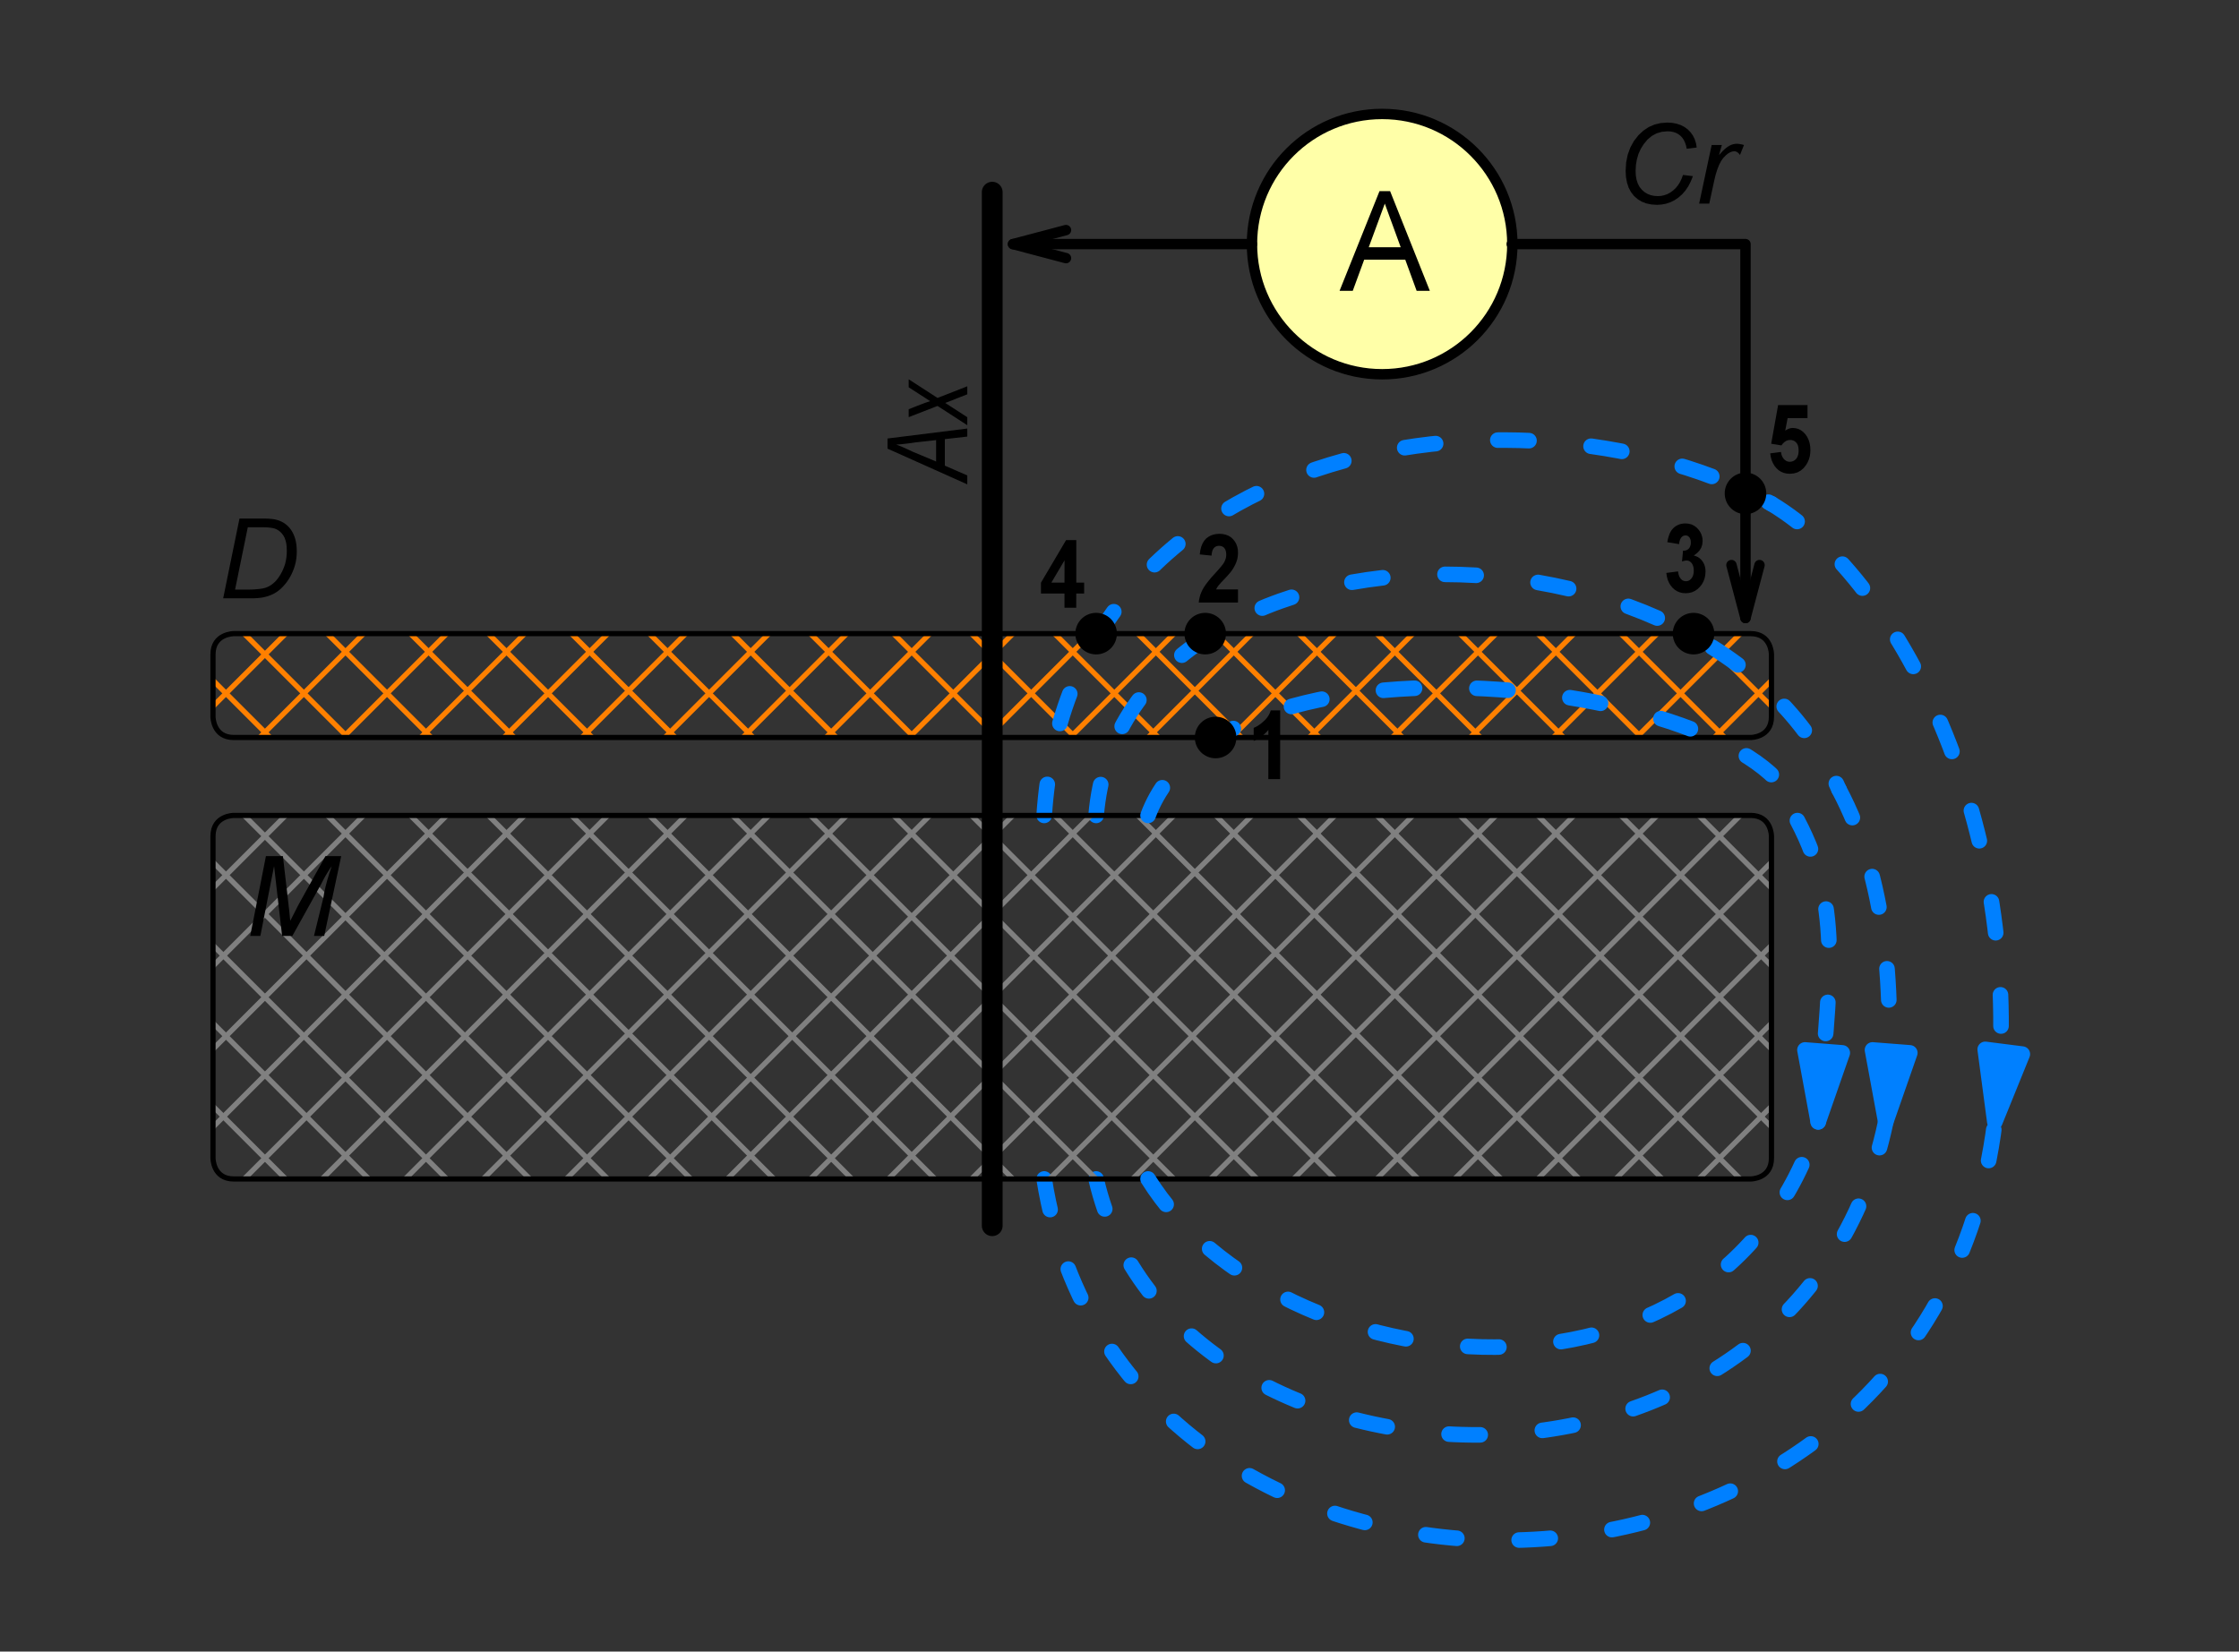 <?xml version="1.0" encoding="utf-8"?>
<svg version="1.1" baseProfile="full"
xmlns="http://www.w3.org/2000/svg"
viewBox="0 20 431 318">
<rect x="0" y="20" width="431" height="318" fill="#333333" stroke="none"/>
<defs>
<style type="text/css">
<![CDATA[
polyline {stroke-linecap:round; stroke-linejoin:round}
polygon {stroke-linecap:round; stroke-linejoin:round}
path {stroke-linecap:round; stroke-linejoin:round}
circle {stroke-linecap:round; stroke-linejoin:round}
]]>
</style>
</defs>
<defs>
<clipPath id="Clip_0">
<path fill="rgb(255,255,255)" stroke="rgb(255,255,255)" stroke-width="1" d=" M 41 146 C 41 142 45 142 45 142 L 337 142 L 337 142 C 341 142 341 146 341 146 L 341 158 L 341 158 C 341 162 337 162 337 162 L 45 162 L 45 162 C 41 162 41 158 41 158 L 41 146 Z" />
</clipPath>
</defs>
<line x1="342" y1="157" x2="326" y2="141"  fill="none" stroke="rgb(255,128,0)" stroke-width="1" clip-path="url(#Clip_0" />
<line x1="40" y1="157" x2="56" y2="141"  fill="none" stroke="rgb(255,128,0)" stroke-width="1" clip-path="url(#Clip_0" />
<line x1="333" y1="163" x2="311" y2="141"  fill="none" stroke="rgb(255,128,0)" stroke-width="1" clip-path="url(#Clip_0" />
<line x1="49" y1="163" x2="71" y2="141"  fill="none" stroke="rgb(255,128,0)" stroke-width="1" clip-path="url(#Clip_0" />
<line x1="317" y1="163" x2="295" y2="141"  fill="none" stroke="rgb(255,128,0)" stroke-width="1" clip-path="url(#Clip_0" />
<line x1="65" y1="163" x2="87" y2="141"  fill="none" stroke="rgb(255,128,0)" stroke-width="1" clip-path="url(#Clip_0" />
<line x1="302" y1="163" x2="280" y2="141"  fill="none" stroke="rgb(255,128,0)" stroke-width="1" clip-path="url(#Clip_0" />
<line x1="80" y1="163" x2="102" y2="141"  fill="none" stroke="rgb(255,128,0)" stroke-width="1" clip-path="url(#Clip_0" />
<line x1="286" y1="163" x2="264" y2="141"  fill="none" stroke="rgb(255,128,0)" stroke-width="1" clip-path="url(#Clip_0" />
<line x1="96" y1="163" x2="118" y2="141"  fill="none" stroke="rgb(255,128,0)" stroke-width="1" clip-path="url(#Clip_0" />
<line x1="271" y1="163" x2="249" y2="141"  fill="none" stroke="rgb(255,128,0)" stroke-width="1" clip-path="url(#Clip_0" />
<line x1="111" y1="163" x2="133" y2="141"  fill="none" stroke="rgb(255,128,0)" stroke-width="1" clip-path="url(#Clip_0" />
<line x1="255" y1="163" x2="233" y2="141"  fill="none" stroke="rgb(255,128,0)" stroke-width="1" clip-path="url(#Clip_0" />
<line x1="127" y1="163" x2="149" y2="141"  fill="none" stroke="rgb(255,128,0)" stroke-width="1" clip-path="url(#Clip_0" />
<line x1="240" y1="163" x2="218" y2="141"  fill="none" stroke="rgb(255,128,0)" stroke-width="1" clip-path="url(#Clip_0" />
<line x1="142" y1="163" x2="164" y2="141"  fill="none" stroke="rgb(255,128,0)" stroke-width="1" clip-path="url(#Clip_0" />
<line x1="224" y1="163" x2="202" y2="141"  fill="none" stroke="rgb(255,128,0)" stroke-width="1" clip-path="url(#Clip_0" />
<line x1="158" y1="163" x2="180" y2="141"  fill="none" stroke="rgb(255,128,0)" stroke-width="1" clip-path="url(#Clip_0" />
<line x1="208" y1="163" x2="186" y2="141"  fill="none" stroke="rgb(255,128,0)" stroke-width="1" clip-path="url(#Clip_0" />
<line x1="174" y1="163" x2="196" y2="141"  fill="none" stroke="rgb(255,128,0)" stroke-width="1" clip-path="url(#Clip_0" />
<line x1="193" y1="163" x2="171" y2="141"  fill="none" stroke="rgb(255,128,0)" stroke-width="1" clip-path="url(#Clip_0" />
<line x1="189" y1="163" x2="211" y2="141"  fill="none" stroke="rgb(255,128,0)" stroke-width="1" clip-path="url(#Clip_0" />
<line x1="177" y1="163" x2="155" y2="141"  fill="none" stroke="rgb(255,128,0)" stroke-width="1" clip-path="url(#Clip_0" />
<line x1="205" y1="163" x2="227" y2="141"  fill="none" stroke="rgb(255,128,0)" stroke-width="1" clip-path="url(#Clip_0" />
<line x1="162" y1="163" x2="140" y2="141"  fill="none" stroke="rgb(255,128,0)" stroke-width="1" clip-path="url(#Clip_0" />
<line x1="220" y1="163" x2="242" y2="141"  fill="none" stroke="rgb(255,128,0)" stroke-width="1" clip-path="url(#Clip_0" />
<line x1="146" y1="163" x2="124" y2="141"  fill="none" stroke="rgb(255,128,0)" stroke-width="1" clip-path="url(#Clip_0" />
<line x1="236" y1="163" x2="258" y2="141"  fill="none" stroke="rgb(255,128,0)" stroke-width="1" clip-path="url(#Clip_0" />
<line x1="131" y1="163" x2="109" y2="141"  fill="none" stroke="rgb(255,128,0)" stroke-width="1" clip-path="url(#Clip_0" />
<line x1="251" y1="163" x2="273" y2="141"  fill="none" stroke="rgb(255,128,0)" stroke-width="1" clip-path="url(#Clip_0" />
<line x1="115" y1="163" x2="93" y2="141"  fill="none" stroke="rgb(255,128,0)" stroke-width="1" clip-path="url(#Clip_0" />
<line x1="267" y1="163" x2="289" y2="141"  fill="none" stroke="rgb(255,128,0)" stroke-width="1" clip-path="url(#Clip_0" />
<line x1="100" y1="163" x2="78" y2="141"  fill="none" stroke="rgb(255,128,0)" stroke-width="1" clip-path="url(#Clip_0" />
<line x1="282" y1="163" x2="304" y2="141"  fill="none" stroke="rgb(255,128,0)" stroke-width="1" clip-path="url(#Clip_0" />
<line x1="84" y1="163" x2="62" y2="141"  fill="none" stroke="rgb(255,128,0)" stroke-width="1" clip-path="url(#Clip_0" />
<line x1="298" y1="163" x2="320" y2="141"  fill="none" stroke="rgb(255,128,0)" stroke-width="1" clip-path="url(#Clip_0" />
<line x1="68" y1="163" x2="46" y2="141"  fill="none" stroke="rgb(255,128,0)" stroke-width="1" clip-path="url(#Clip_0" />
<line x1="314" y1="163" x2="336" y2="141"  fill="none" stroke="rgb(255,128,0)" stroke-width="1" clip-path="url(#Clip_0" />
<line x1="53" y1="163" x2="40" y2="150"  fill="none" stroke="rgb(255,128,0)" stroke-width="1" clip-path="url(#Clip_0" />
<line x1="329" y1="163" x2="342" y2="150"  fill="none" stroke="rgb(255,128,0)" stroke-width="1" clip-path="url(#Clip_0" />
<path fill="none" stroke="rgb(0,0,0)" stroke-width="1" d=" M 41 146 C 41 142 45 142 45 142 L 337 142 L 337 142 C 341 142 341 146 341 146 L 341 158 L 341 158 C 341 162 337 162 337 162 L 45 162 L 45 162 C 41 162 41 158 41 158 L 41 146 Z" />
<circle cx="266.06" cy="67.00" r="25.06" fill="rgb(255,255,168)" stroke="rgb(0,0,0)" stroke-width="2" />
<polyline points="241.00 67.00 211.00 67.00 195.00 67.00" fill="none" stroke="rgb(0,0,0)" stroke-width="2" />
<polyline points="205.20 64.30 195.00 67.00 205.20 69.70" fill="none" stroke="rgb(0,0,0)" stroke-width="2" />
<polyline points="291.00 67.00 336.00 67.00 336.00 139.00" fill="none" stroke="rgb(0,0,0)" stroke-width="2" />
<polyline points="333.30 128.80 336.00 139.00 338.70 128.80" fill="none" stroke="rgb(0,0,0)" stroke-width="2" />
<path fill="rgb(0,0,0)" stroke="rgb(0,0,0)" stroke-width="0" d=" M 257.86 76.00 L 265.55 56.80 267.59 56.80 275.24 76.00 272.70 76.00 270.51 70.00 262.60 70.00 260.40 76.00 Z M 263.48 67.60 L 269.63 67.60 267.91 62.88 267.57 61.96 267.27 61.13 267.00 60.39 266.77 59.75 266.57 59.20 266.35 59.80 266.12 60.42 265.88 61.07 265.63 61.76 265.37 62.47 Z" />
<path fill="none" stroke="rgb(0,128,255)" stroke-width="3" stroke-dasharray="6,12" d=" M 211 177 C 216 117 329 115 354 172" />
<path fill="none" stroke="rgb(0,128,255)" stroke-width="3" stroke-dasharray="6,12" d=" M 354 172 C 363 189 365 210 363 236" />
<polygon points="360.45 222.16 363.00 236.00 367.63 222.72" fill="rgb(0,128,255)" stroke="rgb(0,128,255)" stroke-width="3" />
<path fill="none" stroke="rgb(0,128,255)" stroke-width="3" stroke-dasharray="6,12" d=" M 211 247 C 226 312 346 317 363 236" />
<path fill="none" stroke="rgb(0,128,255)" stroke-width="3" stroke-dasharray="6,12" d=" M 201 177 C 206 102 296 92 341 117" />
<path fill="none" stroke="rgb(0,128,255)" stroke-width="3" stroke-dasharray="6,12" d=" M 341 117 C 366 132 391 181 384 236" />
<polygon points="382.15 222.05 384.00 236.00 389.29 222.96" fill="rgb(0,128,255)" stroke="rgb(0,128,255)" stroke-width="3" />
<circle cx="232" cy="142" r="4" fill="rgb(0,0,0)" stroke="none" stroke-width="2" />
<circle cx="326" cy="142" r="4" fill="rgb(0,0,0)" stroke="none" stroke-width="2" />
<circle cx="211" cy="142" r="4" fill="rgb(0,0,0)" stroke="none" stroke-width="2" />
<circle cx="336" cy="115" r="4" fill="rgb(0,0,0)" stroke="none" stroke-width="2" />
<path fill="none" stroke="rgb(0,128,255)" stroke-width="3" stroke-dasharray="6,12" d=" M 201 247 C 216 342 371 341 384 236" />
<defs>
<clipPath id="Clip_1">
<path fill="rgb(255,255,255)" stroke="rgb(255,255,255)" stroke-width="1" d=" M 41 181 C 41 177 45 177 45 177 L 337 177 L 337 177 C 341 177 341 181 341 181 L 341 243 L 341 243 C 341 247 337 247 337 247 L 45 247 L 45 247 C 41 247 41 243 41 243 L 41 181 Z" />
</clipPath>
</defs>
<line x1="342" y1="192" x2="326" y2="176"  fill="none" stroke="rgb(128,128,128)" stroke-width="1" clip-path="url(#Clip_1" />
<line x1="40" y1="192" x2="56" y2="176"  fill="none" stroke="rgb(128,128,128)" stroke-width="1" clip-path="url(#Clip_1" />
<line x1="342" y1="207" x2="311" y2="176"  fill="none" stroke="rgb(128,128,128)" stroke-width="1" clip-path="url(#Clip_1" />
<line x1="40" y1="207" x2="71" y2="176"  fill="none" stroke="rgb(128,128,128)" stroke-width="1" clip-path="url(#Clip_1" />
<line x1="342" y1="223" x2="295" y2="176"  fill="none" stroke="rgb(128,128,128)" stroke-width="1" clip-path="url(#Clip_1" />
<line x1="40" y1="223" x2="87" y2="176"  fill="none" stroke="rgb(128,128,128)" stroke-width="1" clip-path="url(#Clip_1" />
<line x1="342" y1="238" x2="280" y2="176"  fill="none" stroke="rgb(128,128,128)" stroke-width="1" clip-path="url(#Clip_1" />
<line x1="40" y1="238" x2="102" y2="176"  fill="none" stroke="rgb(128,128,128)" stroke-width="1" clip-path="url(#Clip_1" />
<line x1="336" y1="248" x2="264" y2="176"  fill="none" stroke="rgb(128,128,128)" stroke-width="1" clip-path="url(#Clip_1" />
<line x1="46" y1="248" x2="118" y2="176"  fill="none" stroke="rgb(128,128,128)" stroke-width="1" clip-path="url(#Clip_1" />
<line x1="321" y1="248" x2="249" y2="176"  fill="none" stroke="rgb(128,128,128)" stroke-width="1" clip-path="url(#Clip_1" />
<line x1="61" y1="248" x2="133" y2="176"  fill="none" stroke="rgb(128,128,128)" stroke-width="1" clip-path="url(#Clip_1" />
<line x1="305" y1="248" x2="233" y2="176"  fill="none" stroke="rgb(128,128,128)" stroke-width="1" clip-path="url(#Clip_1" />
<line x1="77" y1="248" x2="149" y2="176"  fill="none" stroke="rgb(128,128,128)" stroke-width="1" clip-path="url(#Clip_1" />
<line x1="290" y1="248" x2="218" y2="176"  fill="none" stroke="rgb(128,128,128)" stroke-width="1" clip-path="url(#Clip_1" />
<line x1="92" y1="248" x2="164" y2="176"  fill="none" stroke="rgb(128,128,128)" stroke-width="1" clip-path="url(#Clip_1" />
<line x1="274" y1="248" x2="202" y2="176"  fill="none" stroke="rgb(128,128,128)" stroke-width="1" clip-path="url(#Clip_1" />
<line x1="108" y1="248" x2="180" y2="176"  fill="none" stroke="rgb(128,128,128)" stroke-width="1" clip-path="url(#Clip_1" />
<line x1="258" y1="248" x2="186" y2="176"  fill="none" stroke="rgb(128,128,128)" stroke-width="1" clip-path="url(#Clip_1" />
<line x1="124" y1="248" x2="196" y2="176"  fill="none" stroke="rgb(128,128,128)" stroke-width="1" clip-path="url(#Clip_1" />
<line x1="243" y1="248" x2="171" y2="176"  fill="none" stroke="rgb(128,128,128)" stroke-width="1" clip-path="url(#Clip_1" />
<line x1="139" y1="248" x2="211" y2="176"  fill="none" stroke="rgb(128,128,128)" stroke-width="1" clip-path="url(#Clip_1" />
<line x1="227" y1="248" x2="155" y2="176"  fill="none" stroke="rgb(128,128,128)" stroke-width="1" clip-path="url(#Clip_1" />
<line x1="155" y1="248" x2="227" y2="176"  fill="none" stroke="rgb(128,128,128)" stroke-width="1" clip-path="url(#Clip_1" />
<line x1="212" y1="248" x2="140" y2="176"  fill="none" stroke="rgb(128,128,128)" stroke-width="1" clip-path="url(#Clip_1" />
<line x1="170" y1="248" x2="242" y2="176"  fill="none" stroke="rgb(128,128,128)" stroke-width="1" clip-path="url(#Clip_1" />
<line x1="196" y1="248" x2="124" y2="176"  fill="none" stroke="rgb(128,128,128)" stroke-width="1" clip-path="url(#Clip_1" />
<line x1="186" y1="248" x2="258" y2="176"  fill="none" stroke="rgb(128,128,128)" stroke-width="1" clip-path="url(#Clip_1" />
<line x1="181" y1="248" x2="109" y2="176"  fill="none" stroke="rgb(128,128,128)" stroke-width="1" clip-path="url(#Clip_1" />
<line x1="201" y1="248" x2="273" y2="176"  fill="none" stroke="rgb(128,128,128)" stroke-width="1" clip-path="url(#Clip_1" />
<line x1="165" y1="248" x2="93" y2="176"  fill="none" stroke="rgb(128,128,128)" stroke-width="1" clip-path="url(#Clip_1" />
<line x1="217" y1="248" x2="289" y2="176"  fill="none" stroke="rgb(128,128,128)" stroke-width="1" clip-path="url(#Clip_1" />
<line x1="150" y1="248" x2="78" y2="176"  fill="none" stroke="rgb(128,128,128)" stroke-width="1" clip-path="url(#Clip_1" />
<line x1="232" y1="248" x2="304" y2="176"  fill="none" stroke="rgb(128,128,128)" stroke-width="1" clip-path="url(#Clip_1" />
<line x1="134" y1="248" x2="62" y2="176"  fill="none" stroke="rgb(128,128,128)" stroke-width="1" clip-path="url(#Clip_1" />
<line x1="248" y1="248" x2="320" y2="176"  fill="none" stroke="rgb(128,128,128)" stroke-width="1" clip-path="url(#Clip_1" />
<line x1="118" y1="248" x2="46" y2="176"  fill="none" stroke="rgb(128,128,128)" stroke-width="1" clip-path="url(#Clip_1" />
<line x1="264" y1="248" x2="336" y2="176"  fill="none" stroke="rgb(128,128,128)" stroke-width="1" clip-path="url(#Clip_1" />
<line x1="103" y1="248" x2="40" y2="185"  fill="none" stroke="rgb(128,128,128)" stroke-width="1" clip-path="url(#Clip_1" />
<line x1="279" y1="248" x2="342" y2="185"  fill="none" stroke="rgb(128,128,128)" stroke-width="1" clip-path="url(#Clip_1" />
<line x1="87" y1="248" x2="40" y2="201"  fill="none" stroke="rgb(128,128,128)" stroke-width="1" clip-path="url(#Clip_1" />
<line x1="295" y1="248" x2="342" y2="201"  fill="none" stroke="rgb(128,128,128)" stroke-width="1" clip-path="url(#Clip_1" />
<line x1="72" y1="248" x2="40" y2="216"  fill="none" stroke="rgb(128,128,128)" stroke-width="1" clip-path="url(#Clip_1" />
<line x1="310" y1="248" x2="342" y2="216"  fill="none" stroke="rgb(128,128,128)" stroke-width="1" clip-path="url(#Clip_1" />
<line x1="56" y1="248" x2="40" y2="232"  fill="none" stroke="rgb(128,128,128)" stroke-width="1" clip-path="url(#Clip_1" />
<line x1="326" y1="248" x2="342" y2="232"  fill="none" stroke="rgb(128,128,128)" stroke-width="1" clip-path="url(#Clip_1" />
<line x1="41" y1="248" x2="40" y2="247"  fill="none" stroke="rgb(128,128,128)" stroke-width="1" clip-path="url(#Clip_1" />
<line x1="341" y1="248" x2="342" y2="247"  fill="none" stroke="rgb(128,128,128)" stroke-width="1" clip-path="url(#Clip_1" />
<path fill="none" stroke="rgb(0,0,0)" stroke-width="1" d=" M 41 181 C 41 177 45 177 45 177 L 337 177 L 337 177 C 341 177 341 181 341 181 L 341 243 L 341 243 C 341 247 337 247 337 247 L 45 247 L 45 247 C 41 247 41 243 41 243 L 41 181 Z" />
<path fill="rgb(0,0,0)" stroke="rgb(0,0,0)" stroke-width="0" d=" M 42.96 135.20 L 46.10 119.84 50.69 119.84 51.32 119.85 51.89 119.88 52.40 119.93 52.84 119.99 53.22 120.08 53.71 120.23 54.16 120.42 54.59 120.65 54.99 120.93 55.36 121.24 55.69 121.59 55.99 121.97 56.26 122.39 56.49 122.84 56.69 123.32 56.85 123.83 56.97 124.36 57.06 124.92 57.11 125.51 57.13 126.12 57.11 126.85 57.04 127.55 56.93 128.22 56.77 128.87 56.57 129.49 56.33 130.09 56.07 130.66 55.78 131.19 55.46 131.70 55.12 132.18 54.76 132.62 54.39 133.02 54.02 133.39 53.63 133.71 53.24 133.99 52.84 134.24 52.40 134.46 51.94 134.65 51.45 134.82 50.93 134.96 50.50 135.05 50.04 135.11 49.54 135.16 49.00 135.19 48.43 135.20 Z M 45.25 133.52 L 47.72 133.52 48.37 133.51 48.99 133.48 49.58 133.43 50.15 133.37 50.68 133.28 50.99 133.20 51.29 133.10 51.57 132.98 51.82 132.86 52.06 132.71 52.36 132.51 52.64 132.28 52.92 132.03 53.18 131.75 53.43 131.45 53.74 131.02 54.02 130.57 54.28 130.09 54.51 129.59 54.72 129.07 54.90 128.52 55.03 127.94 55.13 127.33 55.19 126.69 55.21 126.03 55.18 125.30 55.11 124.65 54.97 124.07 54.79 123.55 54.55 123.11 54.27 122.73 53.96 122.41 53.62 122.14 53.25 121.92 52.85 121.76 52.51 121.68 52.11 121.61 51.63 121.56 51.09 121.53 50.48 121.52 47.70 121.52 Z" />
<path fill="rgb(0,0,0)" stroke="rgb(0,0,0)" stroke-width="0" d=" M 48.17 200.20 L 51.19 184.84 54.46 184.84 55.61 194.77 55.70 195.57 55.76 196.23 55.81 196.73 55.85 197.08 55.88 197.29 55.97 197.11 56.17 196.72 56.49 196.10 56.91 195.27 57.44 194.23 62.65 184.84 65.68 184.84 62.41 200.20 60.44 200.20 62.25 192.82 62.44 191.74 62.70 190.59 63.02 189.38 63.41 188.10 63.86 186.76 63.41 187.42 62.99 188.09 62.59 188.76 62.22 189.44 61.87 190.13 56.28 200.20 54.31 200.20 53.17 190.35 53.11 189.78 53.03 189.13 52.95 188.41 52.86 187.62 52.76 186.76 52.57 187.71 52.40 188.56 52.26 189.30 52.13 189.93 52.03 190.46 50.12 200.20 Z" />
<path fill="rgb(0,0,0)" stroke="rgb(0,0,0)" stroke-width="0" d=" M 186.20 113.26 L 170.84 106.38 170.84 104.43 186.20 102.51 186.20 104.06 181.88 104.55 181.88 109.66 186.20 111.54 Z M 180.20 108.86 L 180.20 104.74 176.36 105.16 175.47 105.29 174.64 105.40 173.87 105.49 173.17 105.56 172.52 105.60 173.07 105.80 173.65 106.04 174.27 106.31 174.94 106.62 175.64 106.95 Z M 186.20 101.87 L 180.47 98.16 174.92 100.32 174.92 98.79 177.24 97.88 177.67 97.72 178.06 97.57 178.43 97.45 178.76 97.34 179.06 97.24 174.92 94.57 174.92 93.03 180.47 96.62 186.20 94.38 186.20 95.92 184.08 96.75 183.72 96.90 183.33 97.06 182.90 97.22 182.44 97.40 181.95 97.58 186.20 100.33 Z" />
<polyline points="191.00 256.00 191.00 57.00" fill="none" stroke="rgb(0,0,0)" stroke-width="4" />
<path fill="rgb(0,0,0)" stroke="rgb(0,0,0)" stroke-width="0" d=" M 238.31 133.49 L 238.31 136.01 230.76 136.01 230.82 135.49 230.93 134.99 231.07 134.49 231.26 134.01 231.48 133.54 231.77 133.04 232.15 132.48 232.63 131.86 233.19 131.18 233.86 130.44 234.39 129.86 234.83 129.35 235.18 128.93 235.44 128.59 235.61 128.33 235.77 128.02 235.89 127.71 235.98 127.41 236.03 127.11 236.05 126.81 236.03 126.49 235.99 126.21 235.92 125.95 235.82 125.73 235.68 125.53 235.53 125.37 235.35 125.25 235.14 125.16 234.92 125.11 234.67 125.09 234.43 125.11 234.20 125.16 234.00 125.25 233.82 125.37 233.66 125.53 233.52 125.73 233.40 125.97 233.32 126.26 233.25 126.60 233.22 126.98 230.95 126.75 231.06 125.95 231.24 125.24 231.49 124.63 231.80 124.12 232.17 123.70 232.60 123.37 233.07 123.11 233.58 122.93 234.13 122.82 234.72 122.78 235.36 122.82 235.95 122.95 236.48 123.15 236.95 123.44 237.36 123.82 237.70 124.25 237.97 124.72 238.16 125.24 238.28 125.79 238.31 126.39 238.30 126.74 238.27 127.08 238.22 127.41 238.15 127.74 238.05 128.06 237.93 128.38 237.79 128.70 237.62 129.03 237.43 129.37 237.22 129.71 237.04 129.96 236.81 130.25 236.53 130.58 236.19 130.96 235.81 131.37 235.43 131.77 235.10 132.11 234.85 132.40 234.65 132.63 234.51 132.80 234.41 132.94 234.32 133.08 234.23 133.22 234.16 133.36 234.09 133.49 Z" />
<path fill="rgb(0,0,0)" stroke="rgb(0,0,0)" stroke-width="0" d=" M 320.76 130.31 L 323.02 130.02 323.07 130.37 323.15 130.69 323.25 130.97 323.38 131.21 323.53 131.42 323.71 131.60 323.89 131.74 324.10 131.83 324.31 131.89 324.54 131.91 324.79 131.89 325.02 131.82 325.23 131.71 325.43 131.55 325.61 131.35 325.77 131.12 325.89 130.85 325.97 130.55 326.03 130.22 326.04 129.86 326.03 129.51 325.98 129.20 325.90 128.92 325.79 128.67 325.65 128.44 325.48 128.25 325.30 128.11 325.11 128.00 324.90 127.94 324.68 127.92 324.52 127.93 324.36 127.95 324.18 127.99 323.98 128.04 323.78 128.11 323.98 126.03 324.26 126.02 324.51 125.98 324.73 125.89 324.93 125.77 325.10 125.62 325.24 125.43 325.34 125.22 325.42 124.98 325.47 124.73 325.48 124.45 325.47 124.21 325.44 123.99 325.38 123.79 325.30 123.62 325.20 123.46 325.07 123.33 324.94 123.22 324.78 123.15 324.62 123.10 324.43 123.09 324.25 123.11 324.08 123.16 323.92 123.24 323.76 123.36 323.62 123.52 323.50 123.71 323.40 123.92 323.32 124.17 323.26 124.46 323.22 124.77 320.95 124.39 321.04 123.91 321.15 123.47 321.28 123.07 321.42 122.71 321.58 122.39 321.76 122.10 321.97 121.84 322.20 121.60 322.46 121.39 322.74 121.21 323.05 121.06 323.37 120.93 323.71 120.85 324.05 120.80 324.42 120.78 325.03 120.83 325.59 120.97 326.10 121.21 326.55 121.54 326.96 121.97 327.25 122.37 327.47 122.79 327.62 123.23 327.72 123.69 327.75 124.18 327.68 124.84 327.48 125.46 327.14 126.01 326.66 126.51 326.05 126.96 326.44 127.08 326.81 127.24 327.14 127.46 327.43 127.72 327.70 128.04 327.92 128.39 328.09 128.76 328.21 129.17 328.29 129.60 328.31 130.07 328.26 130.73 328.13 131.36 327.91 131.95 327.61 132.50 327.21 133.00 326.76 133.44 326.25 133.78 325.71 134.03 325.12 134.17 324.49 134.22 323.90 134.18 323.34 134.05 322.83 133.83 322.36 133.53 321.93 133.14 321.56 132.68 321.26 132.17 321.02 131.60 320.86 130.98 320.76 130.31 Z" />
<path fill="rgb(0,0,0)" stroke="rgb(0,0,0)" stroke-width="0" d=" M 204.91 137.01 L 204.91 134.28 200.38 134.28 200.38 132.19 205.22 123.99 207.18 123.99 207.18 132.18 208.69 132.18 208.69 134.28 207.18 134.28 207.17 137.01 Z M 204.91 132.18 L 204.92 127.88 202.38 132.18 Z" />
<path fill="rgb(0,0,0)" stroke="rgb(0,0,0)" stroke-width="0" d=" M 340.76 107.29 L 342.83 107.02 342.89 107.35 342.97 107.66 343.09 107.94 343.24 108.18 343.41 108.40 343.61 108.58 343.82 108.73 344.04 108.83 344.28 108.89 344.52 108.91 344.80 108.89 345.06 108.82 345.30 108.72 345.53 108.56 345.74 108.37 345.91 108.13 346.05 107.85 346.15 107.53 346.21 107.16 346.23 106.74 346.21 106.36 346.16 106.01 346.07 105.71 345.94 105.44 345.77 105.22 345.58 105.04 345.36 104.89 345.12 104.79 344.86 104.73 344.57 104.71 344.21 104.75 343.86 104.88 343.53 105.09 343.21 105.38 342.91 105.76 340.95 105.44 342.28 97.99 347.94 97.99 347.94 100.51 344.11 100.51 343.65 102.92 343.94 102.73 344.22 102.59 344.52 102.48 344.81 102.42 345.11 102.40 345.66 102.45 346.17 102.59 346.66 102.83 347.10 103.16 347.51 103.59 347.87 104.10 348.14 104.66 348.34 105.28 348.46 105.96 348.50 106.69 348.46 107.31 348.37 107.90 348.20 108.47 347.97 109.01 347.67 109.52 347.19 110.13 346.63 110.61 346.01 110.95 345.32 111.15 344.55 111.22 343.94 111.18 343.37 111.05 342.86 110.84 342.38 110.54 341.96 110.15 341.59 109.70 341.29 109.18 341.04 108.61 340.87 107.98 340.76 107.29 Z" />
<path fill="rgb(0,0,0)" stroke="rgb(0,0,0)" stroke-width="0" d=" M 323.97 53.68 L 325.88 53.92 325.46 54.96 324.98 55.89 324.42 56.71 323.79 57.43 323.09 58.04 322.34 58.55 321.55 58.94 320.72 59.22 319.86 59.38 318.97 59.44 317.90 59.37 316.92 59.17 316.04 58.83 315.25 58.35 314.55 57.74 313.97 57.00 313.51 56.14 313.19 55.16 312.99 54.07 312.93 52.86 313.03 51.26 313.33 49.78 313.83 48.41 314.52 47.15 315.42 46.01 316.35 45.15 317.36 44.47 318.46 43.99 319.65 43.70 320.92 43.60 321.86 43.65 322.72 43.81 323.51 44.07 324.22 44.43 324.87 44.90 325.42 45.46 325.87 46.09 326.22 46.79 326.47 47.56 326.61 48.40 324.69 48.64 324.55 48.00 324.35 47.42 324.11 46.92 323.80 46.48 323.45 46.11 323.04 45.81 322.60 45.58 322.10 45.41 321.56 45.31 320.98 45.28 319.89 45.38 318.88 45.68 317.96 46.18 317.13 46.88 316.39 47.78 315.83 48.68 315.40 49.64 315.10 50.66 314.91 51.75 314.85 52.90 314.89 53.80 315.03 54.61 315.27 55.34 315.60 55.97 316.03 56.51 316.53 56.96 317.09 57.31 317.71 57.56 318.38 57.71 319.11 57.76 319.75 57.72 320.36 57.59 320.95 57.38 321.51 57.08 322.05 56.69 322.55 56.23 322.99 55.70 323.37 55.10 323.70 54.42 323.97 53.68 Z M 327.08 59.20 L 329.49 47.92 331.45 47.92 330.90 49.87 331.27 49.45 331.62 49.07 331.97 48.74 332.31 48.45 332.65 48.22 332.98 48.02 333.31 47.87 333.64 47.77 333.98 47.70 334.32 47.68 334.56 47.69 334.81 47.72 335.09 47.77 335.39 47.83 335.71 47.92 334.94 49.84 334.74 49.58 334.53 49.38 334.32 49.24 334.09 49.15 333.86 49.12 333.46 49.17 333.05 49.32 332.64 49.56 332.21 49.91 331.77 50.36 331.35 50.93 330.96 51.66 330.60 52.55 330.27 53.59 329.98 54.79 329.03 59.20 Z" />
<path fill="none" stroke="rgb(0,128,255)" stroke-width="3" stroke-dasharray="6,12" d=" M 221 177 C 236 137 344 152 346 178" />
<path fill="none" stroke="rgb(0,128,255)" stroke-width="3" stroke-dasharray="6,12" d=" M 346 178 C 355 195 352 210 350 236" />
<polygon points="347.45 222.16 350.00 236.00 354.63 222.72" fill="rgb(0,128,255)" stroke="rgb(0,128,255)" stroke-width="3" />
<path fill="none" stroke="rgb(0,128,255)" stroke-width="3" stroke-dasharray="6,12" d=" M 221 247 C 246 287 331 297 350 236" />
<circle cx="234" cy="162" r="4" fill="rgb(0,0,0)" stroke="none" stroke-width="2" />
<path fill="rgb(0,0,0)" stroke="rgb(0,0,0)" stroke-width="0" d=" M 246.42 170.01 L 244.15 170.01 244.16 160.55 243.66 161.09 243.13 161.57 242.57 162.00 241.96 162.36 241.33 162.66 241.33 160.14 241.68 159.99 242.05 159.79 242.43 159.54 242.82 159.25 243.22 158.90 243.61 158.53 243.94 158.13 244.22 157.70 244.45 157.25 244.62 156.78 246.43 156.78 Z" />
</svg>
